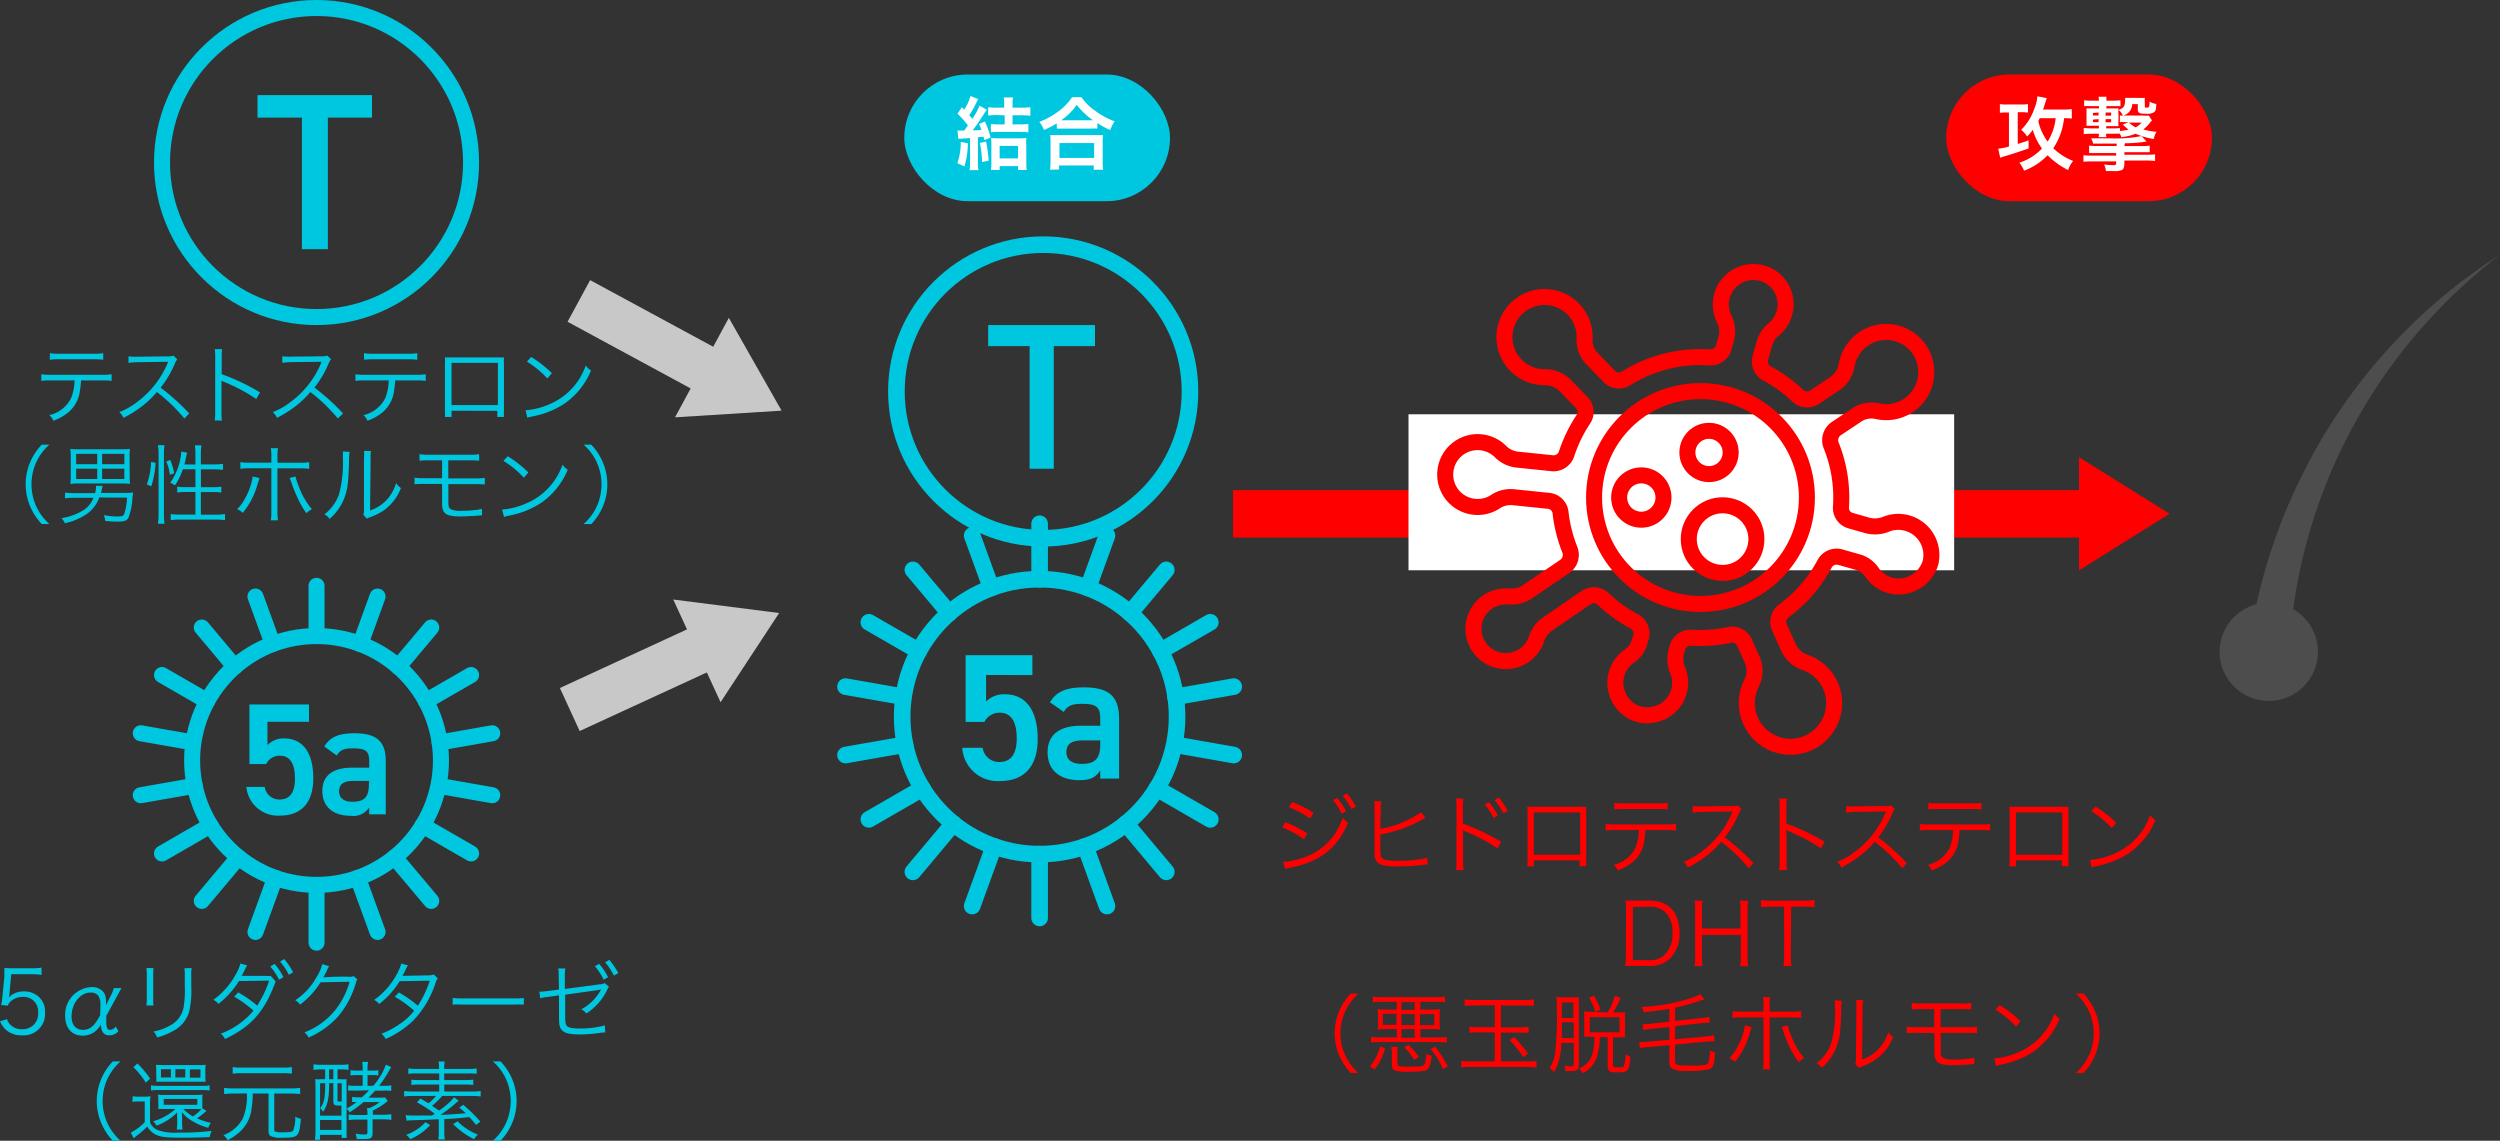 <svg xmlns="http://www.w3.org/2000/svg" viewBox="0 0 377.76 172.37"><rect x="0" y="0" width="377.76" height="172.37" fill="#333333" stroke="none"/><defs><style>.cls-1,.cls-5,.cls-8{fill:none;stroke-linecap:round;}.cls-1,.cls-5{stroke:#00c7e0;}.cls-1{stroke-width:2.51px;}.cls-2{fill:#4d4d4d;}.cls-3{fill:#00c7e0;}.cls-4{fill:red;}.cls-5{stroke-width:2.42px;}.cls-6{fill:#c8c8c8;}.cls-7{fill:#fff;}.cls-8{stroke:red;stroke-width:2.42px;}</style></defs><g id="Layer_2" data-name="Layer 2"><g id="レイヤー_1" data-name="レイヤー 1"><circle class="cls-1" cx="157.09" cy="108.29" r="20.77"/><line class="cls-1" x1="157.09" y1="129.06" x2="157.09" y2="138.71"/><line class="cls-1" x1="150.19" y1="127.88" x2="146.9" y2="136.91"/><line class="cls-1" x1="144.05" y1="124.45" x2="137.94" y2="131.74"/><line class="cls-1" x1="139.38" y1="119.14" x2="131.29" y2="123.81"/><line class="cls-1" x1="186.42" y1="103.75" x2="177.63" y2="105.3"/><line class="cls-1" x1="186.42" y1="114.09" x2="177.63" y2="112.54"/><line class="cls-1" x1="182.88" y1="123.81" x2="174.79" y2="119.14"/><line class="cls-1" x1="176.23" y1="131.74" x2="170.12" y2="124.45"/><line class="cls-1" x1="149.78" y1="88.85" x2="146.9" y2="80.93"/><line class="cls-1" x1="157.09" y1="87.53" x2="157.09" y2="79.14"/><line class="cls-1" x1="164.39" y1="88.85" x2="167.27" y2="80.93"/><line class="cls-1" x1="170.74" y1="92.65" x2="176.23" y2="86.11"/><line class="cls-1" x1="175.34" y1="98.38" x2="182.88" y2="94.03"/><line class="cls-1" x1="127.76" y1="114.09" x2="136.75" y2="112.51"/><line class="cls-1" x1="127.76" y1="103.75" x2="136.17" y2="105.23"/><line class="cls-1" x1="167.27" y1="136.91" x2="163.99" y2="127.88"/><line class="cls-1" x1="143.44" y1="92.65" x2="137.94" y2="86.11"/><line class="cls-1" x1="138.83" y1="98.38" x2="131.29" y2="94.03"/><circle class="cls-1" cx="157.63" cy="59.15" r="22.18"/><circle class="cls-2" cx="342.82" cy="98.49" r="7.43"/><path class="cls-2" d="M339.71,98.19a86.29,86.29,0,0,1,4.48-17.92,82.77,82.77,0,0,1,3.65-8.43,79.69,79.69,0,0,1,4.51-8,83.48,83.48,0,0,1,25.41-25.35A82,82,0,0,0,355,65.46a81.41,81.41,0,0,0-6.39,16.24,80.87,80.87,0,0,0-2.73,17.08Z"/><rect class="cls-3" x="136.64" y="11.26" width="40.15" height="19.14" rx="9.57"/><rect class="cls-4" x="294.08" y="11.26" width="40.15" height="19.14" rx="9.57"/><circle class="cls-5" cx="47.83" cy="114.91" r="18.8"/><line class="cls-5" x1="47.83" y1="133.71" x2="47.83" y2="142.44"/><line class="cls-5" x1="41.58" y1="132.64" x2="38.6" y2="140.82"/><line class="cls-5" x1="36.03" y1="129.54" x2="30.49" y2="136.13"/><line class="cls-5" x1="31.8" y1="124.73" x2="24.48" y2="128.96"/><line class="cls-5" x1="74.38" y1="110.8" x2="66.43" y2="112.2"/><line class="cls-5" x1="74.38" y1="120.16" x2="66.43" y2="118.76"/><line class="cls-5" x1="71.18" y1="128.96" x2="63.85" y2="124.73"/><line class="cls-5" x1="65.16" y1="136.13" x2="59.62" y2="129.54"/><line class="cls-5" x1="41.21" y1="97.31" x2="38.6" y2="90.14"/><line class="cls-5" x1="47.83" y1="96.11" x2="47.83" y2="88.52"/><line class="cls-5" x1="54.44" y1="97.31" x2="57.05" y2="90.14"/><line class="cls-5" x1="60.18" y1="100.75" x2="65.16" y2="94.82"/><line class="cls-5" x1="64.35" y1="105.94" x2="71.18" y2="102"/><line class="cls-5" x1="21.27" y1="120.16" x2="29.42" y2="118.73"/><line class="cls-5" x1="21.27" y1="110.8" x2="28.89" y2="112.14"/><line class="cls-5" x1="57.05" y1="140.82" x2="54.07" y2="132.64"/><line class="cls-5" x1="35.47" y1="100.75" x2="30.49" y2="94.82"/><line class="cls-5" x1="31.3" y1="105.94" x2="24.48" y2="102"/><circle class="cls-5" cx="47.83" cy="24.56" r="23.35"/><polygon class="cls-4" points="186.32 81.22 186.32 74.06 319.5 74.06 319.8 81.22 186.32 81.22"/><polygon class="cls-4" points="314.15 69.09 327.83 77.64 314.15 86.18 314.15 69.09"/><polygon class="cls-6" points="85.76 48.62 89.17 42.33 112.47 54.94 109.32 61.38 85.76 48.62"/><polygon class="cls-6" points="110.13 48.03 118.1 62.05 102 63.06 110.13 48.03"/><polygon class="cls-6" points="84.6 103.96 87.59 110.46 111.66 99.37 108.93 92.74 84.6 103.96"/><polygon class="cls-6" points="108.88 106.11 117.73 92.63 101.73 90.59 108.88 106.11"/><rect class="cls-7" x="212.83" y="62.6" width="82.45" height="23.57"/><path class="cls-8" d="M277,104.84a6.58,6.58,0,0,0-4.22-4.74,4.28,4.28,0,0,1-2.53-2.24l-1.37-3.06a2.06,2.06,0,0,1,.67-2.49,21.21,21.21,0,0,0,6.16-7.12,2.06,2.06,0,0,1,2.38-1l2.64.75a3.82,3.82,0,0,1,2.13,1.54,4.9,4.9,0,0,0,4.06,2.14,5.08,5.08,0,0,0,4.68-3.27,3.33,3.33,0,0,0,.2-.87,5,5,0,0,0-6.73-5.3,4.46,4.46,0,0,1-2.88.22l-2.53-.72a2,2,0,0,1-1.48-2.12,21.1,21.1,0,0,0-1.48-9.25,2.12,2.12,0,0,1,.78-2.55l3-2a4,4,0,0,1,3.14-.64,6.06,6.06,0,1,0-4.57-7,4.17,4.17,0,0,1-1.72,2.79L274.21,60a2.06,2.06,0,0,1-2.58-.22A21,21,0,0,0,267,56.43a2.05,2.05,0,0,1-1-2.37l.61-2.16A4.22,4.22,0,0,1,268,49.78a4.9,4.9,0,0,0,.94-6.6,4.84,4.84,0,0,0-4.8-2,4.9,4.9,0,0,0-3.77,6.65c.06.15.13.29.2.43a4.2,4.2,0,0,1,.23,3.06l-.34,1.2A2.05,2.05,0,0,1,258.32,54a21.21,21.21,0,0,0-9.25,1.47,22,22,0,0,0-3.36,1.7,2,2,0,0,1-2.56-.31l-2.53-2.61a4,4,0,0,1-1.18-3A6.06,6.06,0,1,0,233.39,57a4.25,4.25,0,0,1,3.08,1.22L239,60.82a2,2,0,0,1,.23,2.57,21.38,21.38,0,0,0-2.51,5.18A2.07,2.07,0,0,1,234.58,70l-5.32-.55a4.18,4.18,0,0,1-2.51-1.2,4.9,4.9,0,1,0-1.64,8,4.65,4.65,0,0,0,.83-.43,4.14,4.14,0,0,1,2.64-.7l5.41.56a2,2,0,0,1,1.82,1.84,21.79,21.79,0,0,0,1.39,5.53,2.12,2.12,0,0,1-.77,2.55l-5.66,3.84a4.42,4.42,0,0,1-2.86.69,4.89,4.89,0,1,0,4.26,6.44,4.36,4.36,0,0,1,1.67-2.28l5.85-4a2.06,2.06,0,0,1,2.57.23,21.32,21.32,0,0,0,4.7,3.38,2.07,2.07,0,0,1,1,2.38l-.22.75a3.7,3.7,0,0,1-1.48,2.07,5,5,0,0,0-2.18,4.12,5.1,5.1,0,0,0,1.9,3.86,4.71,4.71,0,0,0,3.85.91,4.9,4.9,0,0,0,3.69-6.66,4.46,4.46,0,0,1-.22-2.88l.17-.61a2.07,2.07,0,0,1,2.13-1.48,20.76,20.76,0,0,0,5.7-.42,2.06,2.06,0,0,1,2.31,1.17l1.14,2.55a4.17,4.17,0,0,1-.09,3.6,6.6,6.6,0,0,0,9,8.8A6.62,6.62,0,0,0,277,104.84Z"/><circle class="cls-8" cx="256.95" cy="75.18" r="16.08"/><circle class="cls-8" cx="258.24" cy="68.37" r="3.27"/><circle class="cls-8" cx="248.01" cy="75.18" r="3.35"/><circle class="cls-8" cx="260.29" cy="81.46" r="5.11"/><path class="cls-3" d="M12.25,57.48a13.7,13.7,0,0,1-.15,1.38,5.1,5.1,0,0,1-1.75,3.43,7.69,7.69,0,0,1-2.29,1.29,2.3,2.3,0,0,0-.61-.85,4.92,4.92,0,0,0,3.29-2.56,7.52,7.52,0,0,0,.52-2.69H7.73a10.36,10.36,0,0,0-1.49.07v-1a8.78,8.78,0,0,0,1.51.08h7.6a8.78,8.78,0,0,0,1.51-.08v1a10.36,10.36,0,0,0-1.49-.07Zm-4.7-4.12a7.1,7.1,0,0,0,1.5.09h5.06a7,7,0,0,0,1.49-.09v1a10.59,10.59,0,0,0-1.48-.07H9a10.66,10.66,0,0,0-1.49.07Z"/><path class="cls-3" d="M27.86,63.24a24.68,24.68,0,0,0-4.16-4,14.06,14.06,0,0,1-2.49,2.33,16.35,16.35,0,0,1-2.54,1.56,3.11,3.11,0,0,0-.64-.86,10.38,10.38,0,0,0,2.64-1.49,14.12,14.12,0,0,0,4.64-5.87l.07-.15a.32.32,0,0,0,0-.09H25.1l-4.34.06a8.89,8.89,0,0,0-1.34.11l0-1a6.49,6.49,0,0,0,1,.06h.34l4.64-.05a2.24,2.24,0,0,0,.83-.11l.55.56a2.54,2.54,0,0,0-.36.64,15.67,15.67,0,0,1-2.15,3.64,32.61,32.61,0,0,1,4.33,3.9Z"/><path class="cls-3" d="M32.45,63.53a9,9,0,0,0,.07-1.37V54.09a8.25,8.25,0,0,0-.07-1.33h1.11a8.57,8.57,0,0,0-.06,1.35v2.43a32,32,0,0,1,5.78,2.75l-.56,1a26.08,26.08,0,0,0-4.84-2.57,1.3,1.3,0,0,1-.41-.23l0,0a5.7,5.7,0,0,1,0,.76v3.92a9.34,9.34,0,0,0,.06,1.38Z"/><path class="cls-3" d="M51.05,63.24a24.68,24.68,0,0,0-4.16-4,14.06,14.06,0,0,1-2.49,2.33,16.35,16.35,0,0,1-2.54,1.56,3.11,3.11,0,0,0-.64-.86,10.38,10.38,0,0,0,2.64-1.49,14.12,14.12,0,0,0,4.64-5.87l.06-.15a.18.18,0,0,0,0-.09h-.31L44,54.72a8.89,8.89,0,0,0-1.34.11l0-1a6.49,6.49,0,0,0,1,.06H44l4.64-.05a2.24,2.24,0,0,0,.83-.11l.55.56a2.85,2.85,0,0,0-.37.64,15.33,15.33,0,0,1-2.14,3.64,32.61,32.61,0,0,1,4.33,3.9Z"/><path class="cls-3" d="M59.72,57.48a13.7,13.7,0,0,1-.15,1.38,5.1,5.1,0,0,1-1.75,3.43,7.69,7.69,0,0,1-2.29,1.29,2.3,2.3,0,0,0-.61-.85,4.92,4.92,0,0,0,3.29-2.56,7.52,7.52,0,0,0,.52-2.69H55.21a10.43,10.43,0,0,0-1.5.07v-1a8.84,8.84,0,0,0,1.51.08h7.6a8.78,8.78,0,0,0,1.51-.08v1a10.36,10.36,0,0,0-1.49-.07ZM55,53.36a7.1,7.1,0,0,0,1.5.09h5.06a7,7,0,0,0,1.49-.09v1a10.59,10.59,0,0,0-1.48-.07H56.51a10.66,10.66,0,0,0-1.49.07Z"/><path class="cls-3" d="M68.23,62.06V63h-1a6.75,6.75,0,0,0,0-1V55a6.61,6.61,0,0,0,0-1,8.45,8.45,0,0,0,1,0h6.92a6.69,6.69,0,0,0,1,0,6.9,6.9,0,0,0,0,1v7a9.53,9.53,0,0,0,0,1h-1v-.92Zm7-7.23h-7v6.38h7Z"/><path class="cls-3" d="M79.42,62a11.32,11.32,0,0,0,3.79-1,9.82,9.82,0,0,0,5.3-5.78,2.5,2.5,0,0,0,.8.76,11.39,11.39,0,0,1-4,5,13.23,13.23,0,0,1-4.85,1.94,6.36,6.36,0,0,0-.78.2Zm.84-8.06a17,17,0,0,1,3.13,2.45l-.68.8a14.37,14.37,0,0,0-3.09-2.55Z"/><path class="cls-3" d="M6.31,79.18a8.77,8.77,0,0,1-1.81-2.8,8.57,8.57,0,0,1,0-6.4,8.73,8.73,0,0,1,1.81-2.79H7.46a8.11,8.11,0,0,0-2,2.69,8.13,8.13,0,0,0,0,6.6,8.13,8.13,0,0,0,2,2.7Z"/><path class="cls-3" d="M15,75.17a5.12,5.12,0,0,1-1.77,2.41,9.27,9.27,0,0,1-3.43,1.48,2.6,2.6,0,0,0-.51-.77A8.54,8.54,0,0,0,12.74,77a3.8,3.8,0,0,0,1.38-1.78H11.25a11.14,11.14,0,0,0-1.42.08v-.87a10.48,10.48,0,0,0,1.42.08h3.12a4.12,4.12,0,0,0,.14-1,.51.51,0,0,0,0-.1l1,0c-.05.2-.07.29-.14.62s-.07.26-.11.45h3.51c.47,0,.79,0,1.33-.06,0,.21,0,.21-.08.68a9.47,9.47,0,0,1-.64,3.19c-.27.42-.62.53-1.7.53a16.85,16.85,0,0,1-1.77-.11,3.7,3.7,0,0,0-.22-.87,10.82,10.82,0,0,0,2.07.2c.65,0,.83-.07,1-.34a9,9,0,0,0,.43-2.51Zm4.6-3.25a10.12,10.12,0,0,0,.05,1.2,10.31,10.31,0,0,0-1.19-.07H11.87a11.44,11.44,0,0,0-1.25.07,9.69,9.69,0,0,0,.07-1.2V69.07a8.12,8.12,0,0,0-.07-1.24,9,9,0,0,0,1.24.06H18.4a8.85,8.85,0,0,0,1.23-.06,10.34,10.34,0,0,0-.05,1.24Zm-8.09-3.34v1.56h3.18V68.58Zm0,2.24v1.56h3.18V70.82Zm7.28-.68V68.58H15.43v1.56Zm0,2.24V70.82H15.43v1.56Z"/><path class="cls-3" d="M22.19,73.21a11.21,11.21,0,0,0,.63-3.41l.69.12a14,14,0,0,1-.65,3.56Zm1.67,5.93a10.11,10.11,0,0,0,.1-1.5V68.58a7.91,7.91,0,0,0-.1-1.31h1a7.63,7.63,0,0,0-.09,1.31v9.11a9,9,0,0,0,.09,1.45Zm1.81-7.4a6.58,6.58,0,0,0-.55-2l.6-.24a9.8,9.8,0,0,1,.6,2Zm1.95-.83a9.75,9.75,0,0,1-1.17,2.43,4.62,4.62,0,0,0-.73-.4,9.07,9.07,0,0,0,1.55-3.71,6.71,6.71,0,0,0,.12-1l.89.18a6.44,6.44,0,0,0-.2.86c-.07.32-.13.56-.22.91h1.67V68.61a8,8,0,0,0-.09-1.32h1a8.83,8.83,0,0,0-.09,1.32v1.56h2a8.1,8.1,0,0,0,1.34-.08V71a10.19,10.19,0,0,0-1.33-.08h-2v2.7h1.77a7.65,7.65,0,0,0,1.31-.08v.89a9.3,9.3,0,0,0-1.32-.08H30.35v3.42h2.21A10.69,10.69,0,0,0,34,77.68v.92a10.18,10.18,0,0,0-1.42-.09H27.22a10.18,10.18,0,0,0-1.42.09v-.92a10.69,10.69,0,0,0,1.42.08h2.31V74.34H28.1a9.5,9.5,0,0,0-1.32.08v-.89a7.09,7.09,0,0,0,1.26.08h1.49v-2.7Z"/><path class="cls-3" d="M39.18,72.23c0,.15,0,.16-.22.77a11.69,11.69,0,0,1-2.28,4.5,2.52,2.52,0,0,0-.85-.56,6.54,6.54,0,0,0,1.23-1.69A9.71,9.71,0,0,0,38.19,72ZM41,69.05a6.34,6.34,0,0,0-.08-1.33H42a8.14,8.14,0,0,0-.07,1.35v.85H45.2a8.91,8.91,0,0,0,1.52-.08v1a12,12,0,0,0-1.5-.07h-3.3v6.48A8.91,8.91,0,0,0,42,78.62H40.92A6.78,6.78,0,0,0,41,77.25V70.76H37.81a11.85,11.85,0,0,0-1.49.07v-1a8.78,8.78,0,0,0,1.51.08H41ZM44.65,72a9.11,9.11,0,0,0,.48,1.45,11.25,11.25,0,0,0,2,3.49,2.83,2.83,0,0,0-.82.61A12.17,12.17,0,0,1,45,75.31a21.79,21.79,0,0,1-.91-2.23,7.69,7.69,0,0,0-.33-.85Z"/><path class="cls-3" d="M52.83,68.28a7.24,7.24,0,0,0-.08,1.12c-.1,3.52-.21,4.48-.7,5.8a7.85,7.85,0,0,1-2.25,3.21,2.3,2.3,0,0,0-.78-.7,6.44,6.44,0,0,0,2.2-3,17.9,17.9,0,0,0,.58-5.58,5.66,5.66,0,0,0,0-.92Zm3.22-.14A5.42,5.42,0,0,0,56,69.28l-.08,7.85a6,6,0,0,0,2.42-1.5A6.45,6.45,0,0,0,59.85,73a3.7,3.7,0,0,0,.73.75A7.44,7.44,0,0,1,58,77.12a9,9,0,0,1-1.86.95l-.42.16a1.68,1.68,0,0,0-.3.14l-.52-.6a2.13,2.13,0,0,0,.09-.88L55,69.28a5.36,5.36,0,0,0,0-1.15Z"/><path class="cls-3" d="M64.14,73.12a12.35,12.35,0,0,0-1.5.06v-1a9.69,9.69,0,0,0,1.51.08H66.8V69.56H64.88a11.05,11.05,0,0,0-1.49.06v-1a7.1,7.1,0,0,0,1.5.09h6a7.15,7.15,0,0,0,1.51-.09v1a11.13,11.13,0,0,0-1.5-.06H67.74v2.73h4a9.77,9.77,0,0,0,1.51-.08v1a12.45,12.45,0,0,0-1.5-.06h-4v2.56c0,.82.05,1,.32,1.21a3.53,3.53,0,0,0,1.69.26c.5,0,1.21,0,1.94-.11a4.76,4.76,0,0,0,1.13-.19v1h-.16c-.13,0-.15,0-1,.08-.48,0-1.42.08-2,.08-2.3,0-2.87-.41-2.87-2V73.12Z"/><path class="cls-3" d="M75.87,77a11.32,11.32,0,0,0,3.79-1A9.82,9.82,0,0,0,85,70.21a2.58,2.58,0,0,0,.79.76,11.37,11.37,0,0,1-4,5,13.23,13.23,0,0,1-4.85,1.94,6.36,6.36,0,0,0-.78.2Zm.84-8.06a17,17,0,0,1,3.13,2.45l-.68.8a14.37,14.37,0,0,0-3.09-2.55Z"/><path class="cls-3" d="M88.19,79.18a8,8,0,0,0,2-2.7,8.13,8.13,0,0,0,0-6.6,8,8,0,0,0-2-2.69h1.15A8.73,8.73,0,0,1,91.15,70a8.57,8.57,0,0,1,0,6.4,8.77,8.77,0,0,1-1.81,2.8Z"/><path class="cls-3" d="M1.43,150.12a5.56,5.56,0,0,1-.1.59,3.13,3.13,0,0,1,2.27-.9,3.22,3.22,0,0,1,2.34.89A3,3,0,0,1,6.81,153a3.24,3.24,0,0,1-3.51,3.44,3.49,3.49,0,0,1-2.48-.89A3.89,3.89,0,0,1,0,154.31L1.07,154a2,2,0,0,0,.41.75,2.4,2.4,0,0,0,1.85.77A2.32,2.32,0,0,0,5.76,153a2.19,2.19,0,0,0-2.28-2.37,2.67,2.67,0,0,0-1.7.55,1.65,1.65,0,0,0-.6.78l-1-.1a10.38,10.38,0,0,0,.19-1.33l.29-2.94c0-.38,0-.53,0-.78a4.5,4.5,0,0,0,0-.56,9.26,9.26,0,0,0,1.38.06H4.76a8.4,8.4,0,0,0,1.52-.1v1.1a9.93,9.93,0,0,0-1.52-.1H1.7Z"/><path class="cls-3" d="M16.06,153.5c0,.42,0,.59,0,.68,0,1.12.13,1.43.57,1.43a1,1,0,0,0,.85-.51l.42.71a1.76,1.76,0,0,1-1.39.63,1.13,1.13,0,0,1-1-.49,2.17,2.17,0,0,1-.24-1.17,3.81,3.81,0,0,1-.91,1.09,3.06,3.06,0,0,1-1.89.62c-1.6,0-2.62-1.14-2.62-2.92a4.16,4.16,0,0,1,3.95-4.41,2.14,2.14,0,0,1,1.93.87,2.79,2.79,0,0,1,.29,1.51v.34l.66-1.31a6,6,0,0,0,.52-1.26h1.16c-.27.46-.52.92-.77,1.39Zm-.89-1.61a2.38,2.38,0,0,0-.3-1.4,1.35,1.35,0,0,0-1.16-.51c-1.59,0-2.9,1.64-2.9,3.64,0,1.25.68,2,1.75,2a2.16,2.16,0,0,0,1.63-.77,4.48,4.48,0,0,0,.53-.73c.12-.19.41-.68.41-.71C15.15,153,15.17,152.4,15.17,151.89Z"/><path class="cls-3" d="M23.2,146.28a7,7,0,0,0-.05,1.07v3.5a6.78,6.78,0,0,0,.05,1.08H22.12a7.47,7.47,0,0,0,.06-1.09v-3.47a7.2,7.2,0,0,0-.06-1.09Zm5.76,0a6,6,0,0,0-.06,1.13v1.53a14.4,14.4,0,0,1-.33,4,4.88,4.88,0,0,1-2.47,2.88,10.07,10.07,0,0,1-2.36.94,2.51,2.51,0,0,0-.55-.9,7.68,7.68,0,0,0,2.47-.88,3.91,3.91,0,0,0,2.08-2.75,16.42,16.42,0,0,0,.18-3.31v-1.47a7,7,0,0,0-.05-1.14Z"/><path class="cls-3" d="M37.35,145.87a3.64,3.64,0,0,0-.2.33c0,.05-.12.23-.26.54s-.27.5-.4.72a2.19,2.19,0,0,1,.48,0l3.13,0a5.46,5.46,0,0,0,.8,0l.75.83a.87.87,0,0,1-.07.19l-.06.18-.07.19C39.82,153,37.88,155.15,34,157a2.26,2.26,0,0,0-.64-.81,11.82,11.82,0,0,0,4.94-3.48,16.94,16.94,0,0,0-2.91-2.1l.6-.66a18.4,18.4,0,0,1,2.87,2,16.24,16.24,0,0,0,1.81-3.77l-4.56.06A13.37,13.37,0,0,1,33,151.7a2.3,2.3,0,0,0-.75-.63,11.44,11.44,0,0,0,3.31-3.72,6.85,6.85,0,0,0,.77-1.76Zm4.14-.22a8.94,8.94,0,0,1,1.33,2l-.65.39a9.27,9.27,0,0,0-1.33-2Zm1.46-.73a10.63,10.63,0,0,1,1.34,2l-.65.38a8.54,8.54,0,0,0-1.33-2Z"/><path class="cls-3" d="M49.73,146a3.16,3.16,0,0,0-.28.53,12.09,12.09,0,0,1-.6,1.16,38.4,38.4,0,0,1,3.93-.1,1.21,1.21,0,0,0,.67-.1L54,148c-.12.16-.12.17-.26.64a13.64,13.64,0,0,1-2.6,4.89,12.82,12.82,0,0,1-4.52,3.25A2,2,0,0,0,46,156a11.18,11.18,0,0,0,4.59-3.29,11.86,11.86,0,0,0,2.23-4.36l-4.38.08a12.29,12.29,0,0,1-3.11,3.38,2,2,0,0,0-.72-.67,9.73,9.73,0,0,0,3.26-3.57,6.07,6.07,0,0,0,.82-1.89Z"/><path class="cls-3" d="M61.65,145.87a4.17,4.17,0,0,0-.45.86c-.12.25-.25.47-.4.72.18,0,.18,0,4-.07a2.17,2.17,0,0,0,.76-.13l.58.59a3,3,0,0,0-.38.85,14.71,14.71,0,0,1-3.39,5.59A14.41,14.41,0,0,1,58.27,157a2.18,2.18,0,0,0-.63-.8,12,12,0,0,0,2.69-1.42,9.38,9.38,0,0,0,2.25-2.05,16,16,0,0,0-2.92-2.11l.6-.66a18.27,18.27,0,0,1,2.88,2,15.6,15.6,0,0,0,1.8-3.77l-4.55.07a12.91,12.91,0,0,1-3.09,3.45,2.56,2.56,0,0,0-.76-.62,11.24,11.24,0,0,0,3.32-3.71,7.11,7.11,0,0,0,.77-1.78Z"/><path class="cls-3" d="M68.41,150.79a10.05,10.05,0,0,0,1.61.07h7.56a10.73,10.73,0,0,0,1.57-.06v1a14.78,14.78,0,0,0-1.59,0H70a14.18,14.18,0,0,0-1.61,0Z"/><path class="cls-3" d="M84.42,147.52a6.44,6.44,0,0,0-.06-1.18h1.06a6.92,6.92,0,0,0-.07,1.2v1.9l5.28-.71a1.47,1.47,0,0,0,.74-.18l.64.53c0,.07-.09.13-.11.16l-.1.21a8.68,8.68,0,0,1-3.2,3.69,1.86,1.86,0,0,0-.78-.62,7.3,7.3,0,0,0,3-3,3.2,3.2,0,0,1-.48.09l-4.94.69v3.06c0,1.22.05,1.49.33,1.72s.82.33,1.88.33a14.22,14.22,0,0,0,3.79-.47l.06,1.07a5,5,0,0,0-.78.06,23.14,23.14,0,0,1-3.08.24c-1.48,0-2.24-.19-2.65-.61s-.48-.82-.48-2.16V150.4l-1.58.22a7.49,7.49,0,0,0-1.27.22l-.12-1h.2a10.12,10.12,0,0,0,1.11-.1l1.66-.22Zm6.12-1.87a10,10,0,0,1,1.34,2l-.65.39A9.75,9.75,0,0,0,89.89,146Zm1.53-.61a11.53,11.53,0,0,1,1.36,2l-.67.37a9.68,9.68,0,0,0-1.32-2Z"/><path class="cls-3" d="M17.05,172.37a8.72,8.72,0,0,1-1.8-2.8,8.44,8.44,0,0,1,0-6.4,8.69,8.69,0,0,1,1.8-2.79h1.16a8.3,8.3,0,0,0-2,2.69,8.13,8.13,0,0,0,0,6.6,8.32,8.32,0,0,0,2,2.7Z"/><path class="cls-3" d="M20.06,165.64a4.66,4.66,0,0,0,1,.07h.68a5.17,5.17,0,0,0,1-.07,8.34,8.34,0,0,0-.07,1.38v2.55a2,2,0,0,0,1.16,1.18,7.46,7.46,0,0,0,3.05.39,36.9,36.9,0,0,0,5.11-.26,3.11,3.11,0,0,0-.3.94c-1.31.06-2.74.09-4.21.09-2.36,0-3.12-.09-3.89-.44a3.3,3.3,0,0,1-1.35-1.24,13.29,13.29,0,0,1-1.57,1.37l-.47.4-.43-.86a8.53,8.53,0,0,0,2.1-1.57v-3.13H21a5.34,5.34,0,0,0-1,.06Zm.71-4.95A15.24,15.24,0,0,1,22.69,163l-.66.59a12.24,12.24,0,0,0-1.87-2.33ZM22.82,164a7.13,7.13,0,0,0,1.27.08h6.33a6.28,6.28,0,0,0,1.26-.08v.78a8.45,8.45,0,0,0-1.28-.07H23.94a6.25,6.25,0,0,0-1.12.07Zm8.39,3.86-.21.17a10.71,10.71,0,0,1-1.23.95,10.12,10.12,0,0,0,2.09.69,2.68,2.68,0,0,0-.39.75,9.34,9.34,0,0,1-2.67-1.18,5.49,5.49,0,0,1-1.33-1.21,8.25,8.25,0,0,1,.05.95v.51a7.1,7.1,0,0,0,.06,1.2h-.87a6.92,6.92,0,0,0,.07-1.2V169a7.77,7.77,0,0,1,0-.91,8.56,8.56,0,0,1-3.13,2,2.55,2.55,0,0,0-.51-.66,8.46,8.46,0,0,0,3.37-1.86H24.92c-.34,0-.59,0-1,0a6.9,6.9,0,0,0,0-.82v-.55a4.62,4.62,0,0,0-.06-.81,5.76,5.76,0,0,0,1,.06h4.76a6,6,0,0,0,1-.06,4.68,4.68,0,0,0-.05.8v.57c0,.3,0,.52,0,.71ZM30,160.94a8.87,8.87,0,0,0,1.08-.05,5.19,5.19,0,0,0-.05.84v.86a5.16,5.16,0,0,0,.05.86c-.3,0-.63,0-1,0H24.61c-.36,0-.76,0-1,0a4.94,4.94,0,0,0,0-.86v-.87a6.6,6.6,0,0,0-.05-.83,8.58,8.58,0,0,0,1,.05Zm-4.18.62h-1.5v1.25h1.5Zm-1.09,5.38h5.09v-.89H24.74ZM28,161.56h-1.5v1.25H28Zm-.32,6a7.68,7.68,0,0,0,1.46,1.14,6.29,6.29,0,0,0,1.31-1.13H27.7Zm2.61-4.72v-1.25h-1.6v1.25Z"/><path class="cls-3" d="M35.21,165.24a10.31,10.31,0,0,0-1.35.08v-.94a8.65,8.65,0,0,0,1.35.08H44a8.57,8.57,0,0,0,1.35-.08v.94a10.43,10.43,0,0,0-1.35-.08H41.44v5.42c0,.17,0,.25.11.3a2.44,2.44,0,0,0,1.09.14c1.19,0,1.51-.06,1.67-.29a5.75,5.75,0,0,0,.31-2.08,3,3,0,0,0,.85.33c-.28,2.76-.37,2.85-2.81,2.85a3.51,3.51,0,0,1-1.8-.27c-.2-.15-.28-.35-.28-.8v-5.6H38.19a15.5,15.5,0,0,1-.19,2.37,5.55,5.55,0,0,1-1.8,3.45,8.65,8.65,0,0,1-1.8,1.23,2.3,2.3,0,0,0-.65-.76A5.51,5.51,0,0,0,36.69,169a8.67,8.67,0,0,0,.61-3.78Zm8.89-3a8,8,0,0,0-1.29-.08H36.44a8,8,0,0,0-1.28.08v-1a7.79,7.79,0,0,0,1.3.08H42.8a7.62,7.62,0,0,0,1.3-.08Z"/><path class="cls-3" d="M48.63,161.59a7.77,7.77,0,0,0-1.26.08v-.85a8.58,8.58,0,0,0,1.26.08h2.81a8.6,8.6,0,0,0,1.22-.08v.85a7.06,7.06,0,0,0-1.18-.08H51v1.48h.37a6.55,6.55,0,0,0,1,0,10.3,10.3,0,0,0,0,1.26v6.29c0,.47,0,.94,0,1.33h-.74v-.47H48.36v.75h-.77a9.51,9.51,0,0,0,.08-1.44v-6.32c0-.57,0-1-.05-1.4a6.78,6.78,0,0,0,1,0h.51v-1.48Zm-.27,2.09v4.9h3.23v-1.53h-.4c-.7,0-.82-.1-.82-.71v-2.67h-.64v.09c0,2.2-.22,3.24-.92,4.24a2.13,2.13,0,0,0-.43-.55c.6-.78.76-1.58.76-3.78Zm0,7.06h3.23v-1.5H48.36Zm1.37-7.67h.64v-1.48h-.64ZM51,166.18c0,.23,0,.27.22.27h.41v-2.76H51Zm2.69-1.38a9,9,0,0,0-1.08,0V164a6.31,6.31,0,0,0,1.09.07H54.8v-1.62h-.89a6.76,6.76,0,0,0-.94.06v-.8a6.07,6.07,0,0,0,.92.06h.91v-.26a5,5,0,0,0-.07-1.06h.89a4.66,4.66,0,0,0-.08,1.06v.26h.73a5,5,0,0,0,.9-.06v.8a5.48,5.48,0,0,0-.87-.06h-.76v1.62h.86a10.16,10.16,0,0,0,1.91-3.19l.81.35-.38.65a18.46,18.46,0,0,1-1.45,2.19h.76a6.37,6.37,0,0,0,1.07-.07v.83A6.78,6.78,0,0,0,58,164.8H56.69c-.38.42-.55.58-1,1.06h1.6a4.39,4.39,0,0,0,.88-.05l.43.56-.38.29a8.8,8.8,0,0,1-1.88,1.14v.64H58a6.42,6.42,0,0,0,1.13-.08v.86a6.71,6.71,0,0,0-1.1-.08H56.3v2.06c0,.74-.26.92-1.26.92-.31,0-.82,0-1.15,0a2,2,0,0,0-.18-.82,8.86,8.86,0,0,0,1.41.13c.32,0,.4-.07.4-.33v-1.92H53.78a8.07,8.07,0,0,0-1.09.07v-.84a7.89,7.89,0,0,0,1.1.07h1.73v-.13a4,4,0,0,0-.07-.91h.32a5.14,5.14,0,0,0,1.58-.91c-.34,0-.6,0-1,0H54.92a15.1,15.1,0,0,1-2.09,1.54,1.75,1.75,0,0,0-.48-.55,10.07,10.07,0,0,0,1.54-1h-.07a5.82,5.82,0,0,0-.61,0v-.77a5.77,5.77,0,0,0,1,.06h.45a13.57,13.57,0,0,0,1.1-1.06Z"/><path class="cls-3" d="M61.28,168.49a7.12,7.12,0,0,0,1,.07l3,0,.42-.26A20,20,0,0,0,63,166.57l.52-.58c.57.33.75.43,1.22.73a6.07,6.07,0,0,0,1.14-1.12H62.41a9.93,9.93,0,0,0-1.34.08v-.83a7.54,7.54,0,0,0,1.3.08h4v-1.05h-3a9.24,9.24,0,0,0-1.21.06v-.8a8.89,8.89,0,0,0,1.21.06h3v-1H63a8.68,8.68,0,0,0-1.3.06v-.82a8.1,8.1,0,0,0,1.35.08h3.29v-.06a5.41,5.41,0,0,0-.08-1.06h.95a4.44,4.44,0,0,0-.09,1.06v.06h3.57a8.12,8.12,0,0,0,1.34-.08v.82a8.53,8.53,0,0,0-1.29-.06H67.12v1h3.21a8.52,8.52,0,0,0,1.18-.06v.8a8.87,8.87,0,0,0-1.18-.06h-3.2v1.05h4.21a5.86,5.86,0,0,0,1.29-.08v.83a10.15,10.15,0,0,0-1.34-.08H66.82a13,13,0,0,1-1.54,1.5c.48.31.58.38,1.06.71A13.29,13.29,0,0,0,68,166.49a5.22,5.22,0,0,0,.6-.68l.71.51c-.22.18-.38.31-.47.4a19.48,19.48,0,0,1-2.3,1.75c1.37-.06,1.37-.06,3.85-.25-.35-.31-.49-.44-1-.85l.61-.43a23,23,0,0,1,2.58,2.54l-.65.51c-.46-.6-.66-.82-1-1.19-2,.2-2,.2-3.8.3V171a6.29,6.29,0,0,0,.09,1.18h-1A6,6,0,0,0,66.3,171v-1.88c-1,.06-2.73.12-4.09.16a4.77,4.77,0,0,0-.76.07ZM65,170a8.68,8.68,0,0,1-3,2.13,2.86,2.86,0,0,0-.65-.65,6.69,6.69,0,0,0,1.65-.82,5.77,5.77,0,0,0,1.27-1.09Zm4.14-.57a8.11,8.11,0,0,0,1.38,1.13,8.42,8.42,0,0,0,1.69.88,3.28,3.28,0,0,0-.58.7,12.14,12.14,0,0,1-3.16-2.28Z"/><path class="cls-3" d="M74.47,172.37a7.94,7.94,0,0,0,2-2.7,8.13,8.13,0,0,0,0-6.6,7.92,7.92,0,0,0-2-2.69h1.16a8.73,8.73,0,0,1,1.81,2.79,8.57,8.57,0,0,1,0,6.4,8.77,8.77,0,0,1-1.81,2.8Z"/><path class="cls-4" d="M194.24,124.23a20.17,20.17,0,0,1,3.3,1.7l-.5.88a14,14,0,0,0-3.32-1.78Zm-.34,6H194a11.76,11.76,0,0,0,3.42-.81,9.28,9.28,0,0,0,5.46-5.82,4.37,4.37,0,0,0,.81.7c-1.64,3.94-4.32,6-9,6.86l-.51.13Zm1.36-9.05a19.85,19.85,0,0,1,3.22,1.64l-.53.87a13.77,13.77,0,0,0-3.2-1.73Zm6.81-.6a10.3,10.3,0,0,1,1.32,2l-.64.39a10.43,10.43,0,0,0-1.33-2.07Zm1.45-.7a9.74,9.74,0,0,1,1.36,2l-.65.38a10.37,10.37,0,0,0-1.34-2Z"/><path class="cls-4" d="M208.57,125.24a15.7,15.7,0,0,0,6.17-2.51l.66.87a4.72,4.72,0,0,0-.56.28,19.44,19.44,0,0,1-6.27,2.21V128a.28.28,0,0,1,0,.08v.16c0,.91.05,1.21.27,1.43a1.7,1.7,0,0,0,1,.33,12.06,12.06,0,0,0,1.54.08,25.67,25.67,0,0,0,3-.21,7.74,7.74,0,0,0,1.29-.26l.08,1-1.22.13c-.84.09-2.55.18-3.45.18-1.53,0-2.39-.15-2.85-.53a1.76,1.76,0,0,1-.53-1.25c0-.22,0-.48,0-1v-6a7.26,7.26,0,0,0-.06-1.07h1.07a6,6,0,0,0-.07,1.09Z"/><path class="cls-4" d="M220,131.48a10,10,0,0,0,.08-1.37V122a8.75,8.75,0,0,0-.08-1.33h1.12a7.44,7.44,0,0,0-.07,1.35v2.43a34.28,34.28,0,0,1,5.79,2.75l-.56,1a26.81,26.81,0,0,0-4.85-2.57,1.36,1.36,0,0,1-.4-.23l0,0a4.25,4.25,0,0,1,.05.77v3.91a8.17,8.17,0,0,0,.07,1.38Zm5-10.25a9.57,9.57,0,0,1,1.34,2l-.65.39a9.37,9.37,0,0,0-1.34-2.07Zm1.47-.71a10.49,10.49,0,0,1,1.34,2l-.65.37a9.41,9.41,0,0,0-1.33-2Z"/><path class="cls-4" d="M231.76,130v.92h-1a6.51,6.51,0,0,0,.06-1V122.9a6.34,6.34,0,0,0-.06-1,8.45,8.45,0,0,0,1,0h6.93a6.54,6.54,0,0,0,1,0,6.9,6.9,0,0,0,0,1v7a9.53,9.53,0,0,0,0,1h-1V130Zm7-7.23h-7v6.38h7Z"/><path class="cls-4" d="M248.63,125.43a11.11,11.11,0,0,1-.14,1.38,5.11,5.11,0,0,1-1.76,3.43,7.75,7.75,0,0,1-2.28,1.29,2.33,2.33,0,0,0-.62-.85,4.87,4.87,0,0,0,3.29-2.56,7.31,7.31,0,0,0,.52-2.69h-3.52a10.51,10.51,0,0,0-1.5.07v-1a8.84,8.84,0,0,0,1.51.08h7.61a8.84,8.84,0,0,0,1.51-.08v1a10.51,10.51,0,0,0-1.5-.07Zm-4.69-4.12a7,7,0,0,0,1.49.09h5.06a7.1,7.1,0,0,0,1.5-.09v1a10.66,10.66,0,0,0-1.49-.07h-5.08a10.59,10.59,0,0,0-1.48.07Z"/><path class="cls-4" d="M264.24,131.19a23.94,23.94,0,0,0-4.16-4,14,14,0,0,1-2.48,2.33,16.92,16.92,0,0,1-2.55,1.56,3.07,3.07,0,0,0-.63-.86,10.33,10.33,0,0,0,2.63-1.49,14.15,14.15,0,0,0,4.65-5.87.67.67,0,0,1,.06-.15.18.18,0,0,0,0-.09h-.31l-4.34.06a8.77,8.77,0,0,0-1.34.11l0-1a6.42,6.42,0,0,0,1,.06h.34l4.64-.05a2.59,2.59,0,0,0,.83-.1l.55.55a2.51,2.51,0,0,0-.37.64,16,16,0,0,1-2.14,3.64,33.24,33.24,0,0,1,4.33,3.9Z"/><path class="cls-4" d="M268.83,131.48a8.62,8.62,0,0,0,.08-1.37V122a8,8,0,0,0-.08-1.33H270a8.22,8.22,0,0,0-.07,1.35v2.43a32.8,32.8,0,0,1,5.79,2.75l-.56,1a26.19,26.19,0,0,0-4.85-2.57,1.36,1.36,0,0,1-.4-.23l0,0a4.45,4.45,0,0,1,.05.77v3.91a9,9,0,0,0,.07,1.38Z"/><path class="cls-4" d="M287.43,131.19a23.94,23.94,0,0,0-4.16-4,14,14,0,0,1-2.48,2.33,16.92,16.92,0,0,1-2.55,1.56,3.07,3.07,0,0,0-.63-.86,10.33,10.33,0,0,0,2.63-1.49,14,14,0,0,0,4.64-5.87l.07-.15a.18.18,0,0,0,0-.09h-.31l-4.35.06a8.74,8.74,0,0,0-1.33.11l0-1a6.35,6.35,0,0,0,1,.06h.33l4.65-.05a2.59,2.59,0,0,0,.83-.1l.54.55a2.54,2.54,0,0,0-.36.64,16,16,0,0,1-2.14,3.64,32.53,32.53,0,0,1,4.32,3.9Z"/><path class="cls-4" d="M296.1,125.43a11.11,11.11,0,0,1-.14,1.38,5.14,5.14,0,0,1-1.75,3.43,8,8,0,0,1-2.29,1.29,2.3,2.3,0,0,0-.61-.85,4.92,4.92,0,0,0,3.29-2.56,7.74,7.74,0,0,0,.52-2.69h-3.53a10.36,10.36,0,0,0-1.49.07v-1a8.71,8.71,0,0,0,1.51.08h7.6a8.84,8.84,0,0,0,1.51-.08v1a10.43,10.43,0,0,0-1.5-.07Zm-4.69-4.12a7.1,7.1,0,0,0,1.5.09h5a7.1,7.1,0,0,0,1.5-.09v1a10.59,10.59,0,0,0-1.48-.07h-5.09a10.59,10.59,0,0,0-1.48.07Z"/><path class="cls-4" d="M304.62,130v.92h-1a6.69,6.69,0,0,0,.05-1V122.9a6.61,6.61,0,0,0-.05-1,8.26,8.26,0,0,0,1,0h6.93a6.47,6.47,0,0,0,1,0,9.18,9.18,0,0,0,0,1v7c0,.39,0,.73,0,1h-1V130Zm7-7.23h-7v6.38h7Z"/><path class="cls-4" d="M315.81,129.94a11.33,11.33,0,0,0,3.78-1,9.86,9.86,0,0,0,5.31-5.78,2.58,2.58,0,0,0,.79.76,11.38,11.38,0,0,1-4,5,13.23,13.23,0,0,1-4.85,1.94,5.92,5.92,0,0,0-.78.2Zm.83-8.06a17.14,17.14,0,0,1,3.14,2.45l-.68.8a14.62,14.62,0,0,0-3.09-2.55Z"/><path class="cls-4" d="M245.7,137.56a9.05,9.05,0,0,0-.1-1.48c.45,0,.8,0,1.43,0h2.2c2.89,0,4.55,1.77,4.55,4.88a5.24,5.24,0,0,1-1.4,3.85,4.36,4.36,0,0,1-3.15,1.15H247c-.63,0-1,0-1.43,0a8.84,8.84,0,0,0,.1-1.54Zm3.5,7.53a3.14,3.14,0,0,0,2.43-.93,4.4,4.4,0,0,0,1.09-3.17,4.24,4.24,0,0,0-1-3.08,3.22,3.22,0,0,0-2.45-.89h-2.53v8.07Z"/><path class="cls-4" d="M264.16,136.11a7.87,7.87,0,0,0-.1,1.44v7a7.85,7.85,0,0,0,.1,1.45h-1.22a7.85,7.85,0,0,0,.1-1.45v-3.29h-5.87v3.29a7.53,7.53,0,0,0,.1,1.45h-1.22a7.47,7.47,0,0,0,.1-1.45v-7a7.83,7.83,0,0,0-.1-1.46h1.22a7.8,7.8,0,0,0-.1,1.44v2.78H263v-2.76a7.83,7.83,0,0,0-.1-1.46Z"/><path class="cls-4" d="M270.6,144.53a7.68,7.68,0,0,0,.11,1.46h-1.22a8.4,8.4,0,0,0,.1-1.46V137h-2a8.63,8.63,0,0,0-1.49.1V136a8.57,8.57,0,0,0,1.48.09h5.07a8.64,8.64,0,0,0,1.53-.09v1.1a8.6,8.6,0,0,0-1.53-.1h-2Z"/><path class="cls-4" d="M204.1,162.13a8.89,8.89,0,0,1-1.8-2.8,8.42,8.42,0,0,1,0-6.39,8.78,8.78,0,0,1,1.8-2.8h1.16a8.11,8.11,0,0,0-2,2.69,8,8,0,0,0,0,6.61,8.21,8.21,0,0,0,2,2.69Z"/><path class="cls-4" d="M207,161.11a7.32,7.32,0,0,0,1.55-3l.74.31a8.93,8.93,0,0,1-1.59,3.17Zm1.77-9.73a10.17,10.17,0,0,0-1.33.07v-.86a8.44,8.44,0,0,0,1.34.08H217a8.2,8.2,0,0,0,1.34-.08v.86a10,10,0,0,0-1.32-.07h-2.4v1.17h1.71a9.56,9.56,0,0,0,1.27-.06,6.6,6.6,0,0,0-.06.95v1.17a6.86,6.86,0,0,0,.06.94,10,10,0,0,0-1.25-.05h-1.73v1.26h2.68a8.75,8.75,0,0,0,1.31-.08v.86a8.27,8.27,0,0,0-1.31-.08h-8.8a8.38,8.38,0,0,0-1.33.08v-.86a9,9,0,0,0,1.33.08h2.56V155.5h-1.63a10.1,10.1,0,0,0-1.26.05,7,7,0,0,0,.05-.94v-1.18a7.12,7.12,0,0,0-.05-.94,9.28,9.28,0,0,0,1.26.06h1.63v-1.17Zm.18,1.81v1.66h2.06v-1.66Zm2.2,7.41c0,.53.17.58,1.66.58,1.67,0,2.1-.05,2.33-.26s.29-.64.39-1.68a2.19,2.19,0,0,0,.82.3c-.18,1.16-.34,1.7-.6,2s-.9.4-3,.4a5.62,5.62,0,0,1-2-.21c-.32-.13-.44-.37-.44-.92v-1.45a5.59,5.59,0,0,0-.08-1.16h1a5.12,5.12,0,0,0-.08,1.14Zm.62-8h2v-1.17h-2Zm0,2.3h2v-1.66h-2Zm0,1.91h2V155.5h-2Zm1.93,3.35a8.25,8.25,0,0,0-1.5-1.87l.6-.42a11.2,11.2,0,0,1,1.57,1.8Zm.87-5.26h2.16v-1.66h-2.16Zm3.47,6.64a11.13,11.13,0,0,0-1.87-3l.65-.39a14.79,14.79,0,0,1,1.95,3Z"/><path class="cls-4" d="M222.79,151.93a11.32,11.32,0,0,0-1.47.08v-1a8.88,8.88,0,0,0,1.47.09h7.46a9.94,9.94,0,0,0,1.52-.09v1a12.49,12.49,0,0,0-1.51-.08h-3.47v3.31h2.83a7.93,7.93,0,0,0,1.36-.08v.92a12.84,12.84,0,0,0-1.34-.05h-2.85v4.35h4a9.06,9.06,0,0,0,1.39-.07v1a9.08,9.08,0,0,0-1.41-.09h-8.45a10.54,10.54,0,0,0-1.51.09v-1a12,12,0,0,0,1.51.07h3.55V156h-2.43a13.15,13.15,0,0,0-1.4.05v-.92a9,9,0,0,0,1.4.08h2.43v-3.31Zm6,4.76a19.64,19.64,0,0,1,2.09,2.52l-.69.55a16.68,16.68,0,0,0-2.07-2.59Z"/><path class="cls-4" d="M235.92,157.58a9.34,9.34,0,0,1-1.09,4.46,2.17,2.17,0,0,0-.67-.65,5.57,5.57,0,0,0,.86-2.64,48.69,48.69,0,0,0,.23-6.31,16.16,16.16,0,0,0-.07-1.81,5.88,5.88,0,0,0,1.15.07h1.15a4.73,4.73,0,0,0,1.09-.07,10.71,10.71,0,0,0,0,1.32v8.89c0,.82-.26,1-1.17,1a6.77,6.77,0,0,1-.86,0,2.28,2.28,0,0,0-.17-.83,4.7,4.7,0,0,0,1.05.13c.3,0,.38-.08.38-.38v-3.18Zm.09-3.1c0,1.29,0,1.29,0,2.38h1.79v-2.38Zm1.74-3H236v2.34h1.73Zm5.16,1.51a10.48,10.48,0,0,0,1.12-2.53l.84.32a13.52,13.52,0,0,1-1.13,2.21h.69a6.61,6.61,0,0,0,1.12-.06,6.53,6.53,0,0,0,0,1v1.75a8.25,8.25,0,0,0,0,1.07l-.27,0-.94,0h-.61v4.16c0,.31.12.36.81.36s.74,0,.84-.23a4.94,4.94,0,0,0,.24-1.74,2.7,2.7,0,0,0,.76.35c-.21,2.22-.35,2.39-2,2.39-1.19,0-1.45-.17-1.45-1v-4.33h-1.2a9.56,9.56,0,0,1-.44,3,4.28,4.28,0,0,1-2.12,2.45,2.3,2.3,0,0,0-.58-.67c1.75-.87,2.31-2,2.34-4.82h-.36a8.89,8.89,0,0,0-1.18,0c0-.17,0-.66,0-1.07v-1.85a4.87,4.87,0,0,0-.05-.93,8.21,8.21,0,0,0,1.19.06Zm-1.86-.08a8.58,8.58,0,0,0-.92-2.13l.71-.33a10.84,10.84,0,0,1,1,2.11Zm-.82,3.08h4.49v-2.29h-4.49Z"/><path class="cls-4" d="M252.25,152.43c-1.21.22-2.2.36-3.87.53a2.2,2.2,0,0,0-.37-.81,27.93,27.93,0,0,0,7-1.17,9,9,0,0,0,1.93-.75l.61.77-.82.26a28.37,28.37,0,0,1-3.62,1v2l3.87-.41a7.29,7.29,0,0,0,1.3-.21l.09.89h-.25a10,10,0,0,0-1.08.08l-3.93.43v2l4.58-.42a6.27,6.27,0,0,0,1.31-.19l.08.92h-.35a9.85,9.85,0,0,0-1,.05l-4.63.43v2.56c0,.54.34.63,2.18.63,2.19,0,2.71-.08,2.87-.45a5.21,5.21,0,0,0,.18-1.84,2.79,2.79,0,0,0,.82.31c-.06,1.59-.26,2.22-.73,2.46a10.64,10.64,0,0,1-3.48.3,4.22,4.22,0,0,1-2.38-.38,1.06,1.06,0,0,1-.3-.91v-2.6l-3.16.3c-.52,0-1.1.13-1.33.18l-.07-.92h.23c.23,0,.72,0,1.11-.07l3.22-.28v-1.95l-2.64.28a9.66,9.66,0,0,0-1.33.2l-.07-.9.26,0c.24,0,.71,0,1.08-.08l2.7-.29Z"/><path class="cls-4" d="M264.65,155.18c0,.15,0,.16-.22.77a11.67,11.67,0,0,1-2.27,4.5,2.84,2.84,0,0,0-.86-.56,6.16,6.16,0,0,0,1.23-1.69,9.68,9.68,0,0,0,1.14-3.28Zm1.82-3.18a6.34,6.34,0,0,0-.08-1.33h1.07a8.49,8.49,0,0,0-.06,1.35v.85h3.27a8.77,8.77,0,0,0,1.52-.08v1a12.17,12.17,0,0,0-1.49-.06h-3.3v6.47a9.26,9.26,0,0,0,.06,1.38h-1.07a6.78,6.78,0,0,0,.08-1.37v-6.48h-3.18a12.35,12.35,0,0,0-1.5.06v-1a8.84,8.84,0,0,0,1.51.08h3.17Zm3.66,2.94a7.41,7.41,0,0,0,.48,1.45,11.24,11.24,0,0,0,2,3.49,3.36,3.36,0,0,0-.82.61,13.05,13.05,0,0,1-1.35-2.22,21.93,21.93,0,0,1-.91-2.24,8.1,8.1,0,0,0-.32-.85Z"/><path class="cls-4" d="M278.3,151.23a6.5,6.5,0,0,0-.07,1.12c-.11,3.52-.21,4.48-.71,5.8a7.85,7.85,0,0,1-2.25,3.21,2.3,2.3,0,0,0-.78-.7,6.44,6.44,0,0,0,2.2-3,17.82,17.82,0,0,0,.59-5.58,5.47,5.47,0,0,0-.06-.92Zm3.23-.14a4.73,4.73,0,0,0-.08,1.14l-.08,7.86a6.11,6.11,0,0,0,2.42-1.51,6.45,6.45,0,0,0,1.53-2.6,4,4,0,0,0,.73.75,7.26,7.26,0,0,1-2.61,3.34,8.51,8.51,0,0,1-1.86,1l-.42.16a2,2,0,0,0-.29.14l-.53-.6a2.07,2.07,0,0,0,.1-.88l.07-7.61a5.36,5.36,0,0,0-.05-1.15Z"/><path class="cls-4" d="M289.61,156.07a12.45,12.45,0,0,0-1.5.06v-1a9.69,9.69,0,0,0,1.51.08h2.65v-2.73h-1.92a11,11,0,0,0-1.48.06v-1a7,7,0,0,0,1.49.09h6a7.15,7.15,0,0,0,1.51-.09v1a11.05,11.05,0,0,0-1.49-.06h-3.15v2.73h4a9.69,9.69,0,0,0,1.51-.08v1a12.27,12.27,0,0,0-1.49-.06h-4v2.56c0,.82.05,1,.33,1.21a3.47,3.47,0,0,0,1.69.26c.49,0,1.2,0,1.93-.11a4.3,4.3,0,0,0,1.13-.19v1h-.15c-.13,0-.16,0-1,.08-.48,0-1.41.08-2,.08-2.3,0-2.88-.41-2.88-2v-2.86Z"/><path class="cls-4" d="M301.35,159.94a11.33,11.33,0,0,0,3.78-1,9.86,9.86,0,0,0,5.31-5.78,2.37,2.37,0,0,0,.79.76,11.33,11.33,0,0,1-4,5,13.23,13.23,0,0,1-4.85,1.94,6.36,6.36,0,0,0-.78.2Zm.83-8.06a16.71,16.71,0,0,1,3.13,2.45l-.67.8a14.67,14.67,0,0,0-3.1-2.55Z"/><path class="cls-4" d="M313.66,162.13a8.11,8.11,0,0,0,2-2.69,8,8,0,0,0,0-6.61,8,8,0,0,0-2-2.69h1.16a8.78,8.78,0,0,1,1.8,2.8,8.42,8.42,0,0,1,0,6.39,8.89,8.89,0,0,1-1.8,2.8Z"/><path class="cls-7" d="M146.25,21.64a12.47,12.47,0,0,1-.52,3.51l-1.07-.5a9.35,9.35,0,0,0,.51-3.2Zm-1.57-1.92a7.09,7.09,0,0,0,.79,0h.23c.3-.4.35-.47.56-.77a13.37,13.37,0,0,0-1.58-1.76l.66-1,.36.38a7.19,7.19,0,0,0,.94-2.06l1.19.47a2.07,2.07,0,0,0-.25.44,15.86,15.86,0,0,1-1.13,2,5.37,5.37,0,0,1,.47.55,11.05,11.05,0,0,0,1.1-2l1.09.61c-.15.21-.23.31-.42.62-.73,1.14-1.19,1.82-1.72,2.5.58,0,.81,0,1.32-.09a7,7,0,0,0-.35-.88l.89-.36a13.42,13.42,0,0,1,.86,2.42l-.95.39c-.06-.25-.08-.35-.13-.52l-.84.07v3.72a7.32,7.32,0,0,0,.07,1.26h-1.33a7.58,7.58,0,0,0,.07-1.27V20.86l-1.77.12ZM149,21.39a20.47,20.47,0,0,1,.39,2.9l-1,.19a16.81,16.81,0,0,0-.32-2.88Zm1.63-4a10.94,10.94,0,0,0-1.31.07V16.2a9.23,9.23,0,0,0,1.32.07h1.1v-.63a5.1,5.1,0,0,0-.07-.91h1.4a5.11,5.11,0,0,0-.07.93v.61h1.36a9.3,9.3,0,0,0,1.33-.07v1.29a12,12,0,0,0-1.33-.07H153V18.8h1.1a11.27,11.27,0,0,0,1.29-.06V20a11.59,11.59,0,0,0-1.28-.07H151c-.43,0-.9,0-1.27.06V18.74a11.51,11.51,0,0,0,1.29.06h.79V17.42Zm.42,8.29h-1.31a7.88,7.88,0,0,0,.06-1.17V22a8.38,8.38,0,0,0-.05-1.15,8,8,0,0,0,1.07.05h3.26a7,7,0,0,0,1-.05,8.21,8.21,0,0,0,0,1.15v2.42c0,.47,0,.92.06,1.27h-1.31v-.59h-2.78Zm0-1.75h2.78V22.05h-2.78Z"/><path class="cls-7" d="M159.67,18.64a12.14,12.14,0,0,1-1.92,1,4.57,4.57,0,0,0-.7-1.22,11.8,11.8,0,0,0,3.06-1.73,8,8,0,0,0,1.88-2h1.43a7.69,7.69,0,0,0,2,2,11.24,11.24,0,0,0,3,1.64,6.51,6.51,0,0,0-.66,1.32,12.06,12.06,0,0,1-1.95-1.06v.84a10,10,0,0,0-1.08,0H160.7c-.39,0-.72,0-1,0Zm-1,7a11.11,11.11,0,0,0,.07-1.27V21.59c0-.49,0-.84-.06-1.18a9,9,0,0,0,1,0h6a9.4,9.4,0,0,0,1,0,7.79,7.79,0,0,0-.06,1.18v2.8a7.52,7.52,0,0,0,.07,1.26h-1.42V25h-5.24v.61Zm1.42-1.78h5.24V21.62h-5.24Zm4.66-5.69h.41a10.83,10.83,0,0,1-2.47-2.34,8.44,8.44,0,0,1-2.35,2.34h4.41Z"/><path class="cls-7" d="M303.06,17a6.26,6.26,0,0,0-.87.05V15.73a6.1,6.1,0,0,0,1.06.06h2.18a6.12,6.12,0,0,0,1-.06V17c-.25,0-.54-.05-.81-.05h-.73v4.8c.62-.19.86-.26,1.64-.53v1.21c-1.12.39-1.22.43-2.25.76l-1.16.36-.38.11a4.29,4.29,0,0,0-.5.19l-.3-1.38a9.29,9.29,0,0,0,1.62-.33V17Zm10,.92a8.08,8.08,0,0,0-1.17-.06,10,10,0,0,1-1.63,4.54,9.08,9.08,0,0,0,3,1.92,4.13,4.13,0,0,0-.76,1.38,11.86,11.86,0,0,1-3.1-2.24,9.53,9.53,0,0,1-3.55,2.33,5.85,5.85,0,0,0-.71-1.21,8.08,8.08,0,0,0,3.41-2.14,9,9,0,0,1-1.39-2.82,7.63,7.63,0,0,1-.85,1,4.48,4.48,0,0,0-.9-1,8.49,8.49,0,0,0,2-3.23,5.85,5.85,0,0,0,.44-1.84l1.43.28c-.08.2-.08.2-.44,1.35-.06.17-.08.23-.12.37h3.06a7.52,7.52,0,0,0,1.27-.07Zm-4.85-.06a4,4,0,0,1-.21.42,6.2,6.2,0,0,0,.41,1.33,8.06,8.06,0,0,0,1,1.78,8.21,8.21,0,0,0,1.21-3.53Z"/><path class="cls-7" d="M325.18,18.2a1.57,1.57,0,0,0-.32.36,5.23,5.23,0,0,1-1,1,9.22,9.22,0,0,0,2,.35,3.45,3.45,0,0,0-.42,1.1,11.2,11.2,0,0,1-2.74-.8,8.53,8.53,0,0,1-2.16.52,2.26,2.26,0,0,0-.22-.52,8.86,8.86,0,0,0-1,0h-1.08a2.67,2.67,0,0,0,.05.51h-1.19a2.58,2.58,0,0,0,.06-.51H316a8,8,0,0,0-1.14.06v-.92c.37,0,.64.05,1.15.05h1.14V19h-1c-.51,0-.61,0-.87,0,0-.24,0-.44,0-.8V17.21c0-.37,0-.59,0-.83.24,0,.43,0,.89,0h1v-.34H316a9.87,9.87,0,0,0-1.08,0v-.89a7.45,7.45,0,0,0,1.07.06h1.16a4.06,4.06,0,0,0-.05-.59h1.2a2.34,2.34,0,0,0,0,.59h1.11a6.82,6.82,0,0,0,1-.06v.89c-.36,0-.69,0-1.06,0h-1.07v.34h1c.42,0,.6,0,.83,0a6,6,0,0,0,0,.91v.83a6.21,6.21,0,0,0,0,.94c-.28,0-.42,0-.85,0h-1v.34h1.08a7.89,7.89,0,0,0,1-.05v.44a8.28,8.28,0,0,0,1.29-.21,6.07,6.07,0,0,1-.86-.77l.89-.35h-.4a6,6,0,0,0-.94,0v-1l.46,0a2,2,0,0,0-.67-.84c.83-.3,1-.61,1-1.54a2.83,2.83,0,0,0,0-.29c.22,0,.43,0,.85,0h1.32a7.86,7.86,0,0,0,.81,0,6.42,6.42,0,0,0,0,.76v.48c0,.22,0,.23.31.23s.38,0,.42-.91a2.33,2.33,0,0,0,1,.35c0,.85-.11,1.09-.35,1.27a2.14,2.14,0,0,1-1.21.22c-1,0-1.23-.12-1.23-.68v-.77h-.86a1.71,1.71,0,0,1-.59,1.31,2.13,2.13,0,0,1-.72.41h3a3.48,3.48,0,0,0,.82,0ZM321,22.07h2.5a9.48,9.48,0,0,0,1.33-.06V23c-.42,0-.64,0-1.33,0H321v.38h3.22a10.5,10.5,0,0,0,1.42-.06v1a14,14,0,0,0-1.42-.06H321v.41c0,.54-.1.83-.33,1a2.47,2.47,0,0,1-1.23.18l-.64,0-.58,0a3.19,3.19,0,0,0-.29-1,9.48,9.48,0,0,0,1.45.1c.31,0,.38-.05.38-.32v-.24h-3.51c-.62,0-1,0-1.43.06v-1a9.8,9.8,0,0,0,1.43.06h3.51v-.38H317c-.64,0-.92,0-1.33,0V22a9.73,9.73,0,0,0,1.33.06h2.84v-.36h-.86l-2.71,0a2.34,2.34,0,0,0-.3-.8c.93,0,1.78,0,2.78,0a20.82,20.82,0,0,0,4.84-.34l.77.82a21.29,21.29,0,0,1-3.28.27Zm-4.74-5v.38h.84V17Zm0,1v.38h.84V18Zm1.89-.59H319V17h-.83Zm0,1H319V18h-.83Zm3.56.05a3.73,3.73,0,0,0,1,.71,3.32,3.32,0,0,0,.9-.71Z"/><path class="cls-3" d="M165.46,49.12V52.3h-6.23V70.83h-3.65V52.3h-6.26V49.12Z"/><path class="cls-3" d="M56.21,14.37v3.4H49.54V37.65H45.62V17.77H38.91v-3.4Z"/><path class="cls-3" d="M148.75,109.09h-2.84V99H156v3H149v4a3.83,3.83,0,0,1,2.87-1.09c3.12,0,4.93,2.41,4.93,6.75,0,4.09-2,6.36-5.69,6.36A5.36,5.36,0,0,1,145.4,113h3.08a2.5,2.5,0,0,0,2.55,2.14c1.6,0,2.6-1.06,2.6-3.53s-.76-3.92-2.6-3.92A2.52,2.52,0,0,0,148.75,109.09Z"/><path class="cls-3" d="M163.33,109.66h2.92v-1.14c0-1.71-.65-2.17-2.68-2.17-1.46,0-2.19.17-2.84,1.22l-2.09-1.46c1-1.6,2.44-2.25,5.12-2.25,3.47,0,5.34,1.08,5.34,4.69v9.1h-2.85V116.4c-.65,1.06-1.49,1.49-3.14,1.49-3,0-4.82-1.52-4.82-4.22C158.29,110.77,160.43,109.66,163.33,109.66Zm2.92,2.22h-2.71c-1.7,0-2.41.59-2.41,1.79s.92,1.76,2.3,1.76c1.77,0,2.82-.55,2.82-2.9Z"/><path class="cls-3" d="M40.22,115.45H37.69v-9h9v2.62H40.41v3.51a3.43,3.43,0,0,1,2.55-1c2.77,0,4.38,2.14,4.38,6,0,3.64-1.73,5.66-5.05,5.66a4.78,4.78,0,0,1-5.06-4.33H40a2.21,2.21,0,0,0,2.26,1.9c1.42,0,2.31-.94,2.31-3.13s-.67-3.49-2.31-3.49A2.24,2.24,0,0,0,40.22,115.45Z"/><path class="cls-3" d="M53.19,116h2.6v-1c0-1.51-.58-1.92-2.38-1.92-1.3,0-1.95.14-2.53,1.08L49,112.8c.86-1.42,2.16-2,4.55-2,3.08,0,4.74,1,4.74,4.17v8.08H55.79V122A2.81,2.81,0,0,1,53,123.27c-2.65,0-4.29-1.35-4.29-3.75C48.71,116.94,50.62,116,53.19,116Zm2.6,2H53.38c-1.51,0-2.14.53-2.14,1.59s.82,1.56,2,1.56c1.56,0,2.5-.48,2.5-2.58Z"/></g></g></svg>
